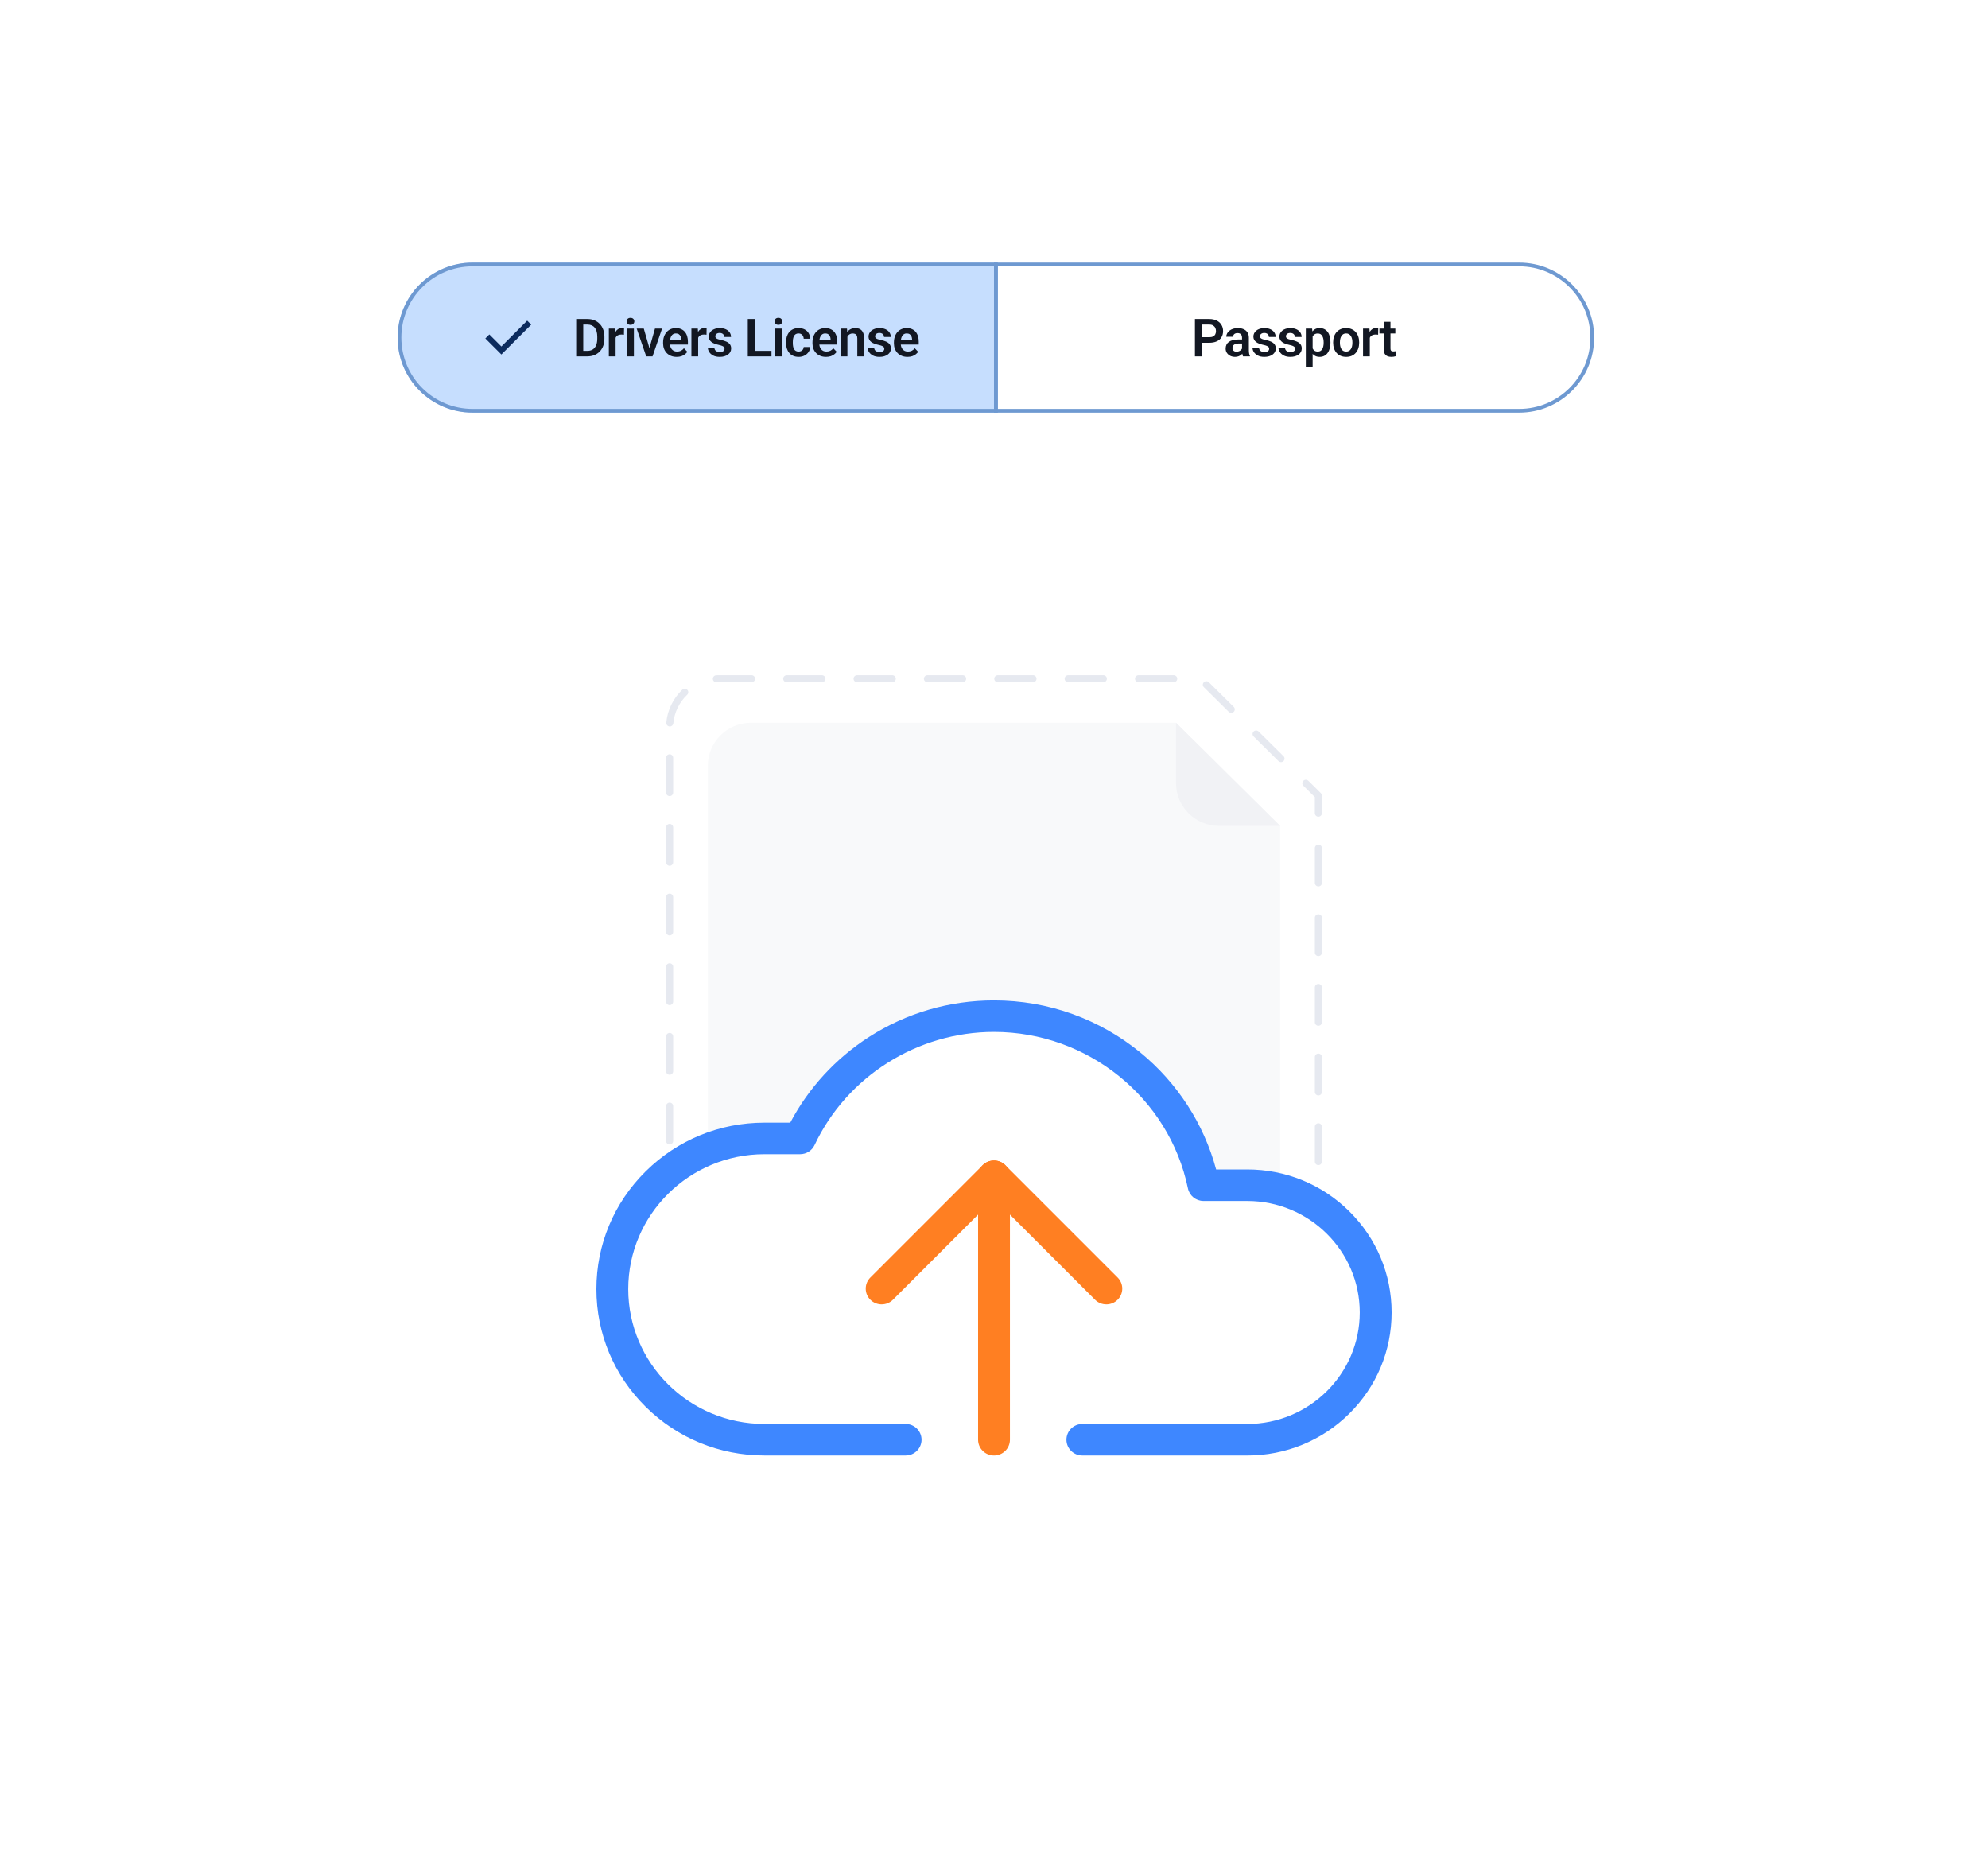 <svg width="530" height="493" viewBox="0 0 530 493" fill="none" xmlns="http://www.w3.org/2000/svg">
<g filter="url(#filter0_d_9591_135944)">
<rect x="34" y="28" width="462" height="425" rx="24" fill="white"/>
<g clip-path="url(#clip0_9591_135944)">
<path d="M313.519 186.664H200.261C193.882 186.664 188.711 191.784 188.711 198.1V350.88C188.711 357.196 193.882 362.316 200.261 362.316H329.739C336.118 362.316 341.289 357.196 341.289 350.88V214.16L313.521 186.666L313.519 186.664Z" fill="#F8F9FA"/>
<path d="M341.292 214.162L313.523 186.668V202.768C313.523 209.062 318.676 214.162 325.031 214.162H341.292Z" fill="#F1F2F5"/>
<path fill-rule="evenodd" clip-rule="evenodd" d="M323.181 374.985H332.561C333.082 374.985 333.504 374.568 333.504 374.052C333.504 373.536 333.082 373.118 332.561 373.118H323.181C322.66 373.118 322.238 373.536 322.238 374.052C322.238 374.568 322.66 374.985 323.181 374.985ZM304.424 374.985H313.803C314.325 374.985 314.747 374.568 314.747 374.052C314.747 373.536 314.325 373.118 313.803 373.118H304.424C303.903 373.118 303.481 373.536 303.481 374.052C303.481 374.568 303.903 374.985 304.424 374.985ZM285.667 374.985H295.046C295.568 374.985 295.99 374.568 295.99 374.052C295.99 373.536 295.568 373.118 295.046 373.118H285.667C285.146 373.118 284.724 373.536 284.724 374.052C284.724 374.568 285.146 374.985 285.667 374.985ZM266.91 374.985H276.289C276.81 374.985 277.232 374.568 277.232 374.052C277.232 373.536 276.81 373.118 276.289 373.118H266.91C266.389 373.118 265.967 373.536 265.967 374.052C265.967 374.568 266.389 374.985 266.91 374.985ZM248.153 374.985H257.532C258.053 374.985 258.475 374.568 258.475 374.052C258.475 373.536 258.053 373.118 257.532 373.118H248.153C247.632 373.118 247.21 373.536 247.21 374.052C247.21 374.568 247.632 374.985 248.153 374.985ZM229.396 374.985H238.775C239.296 374.985 239.718 374.568 239.718 374.052C239.718 373.536 239.296 373.118 238.775 373.118H229.396C228.875 373.118 228.453 373.536 228.453 374.052C228.453 374.568 228.875 374.985 229.396 374.985ZM210.639 374.985H220.018C220.539 374.985 220.961 374.568 220.961 374.052C220.961 373.536 220.539 373.118 220.018 373.118H210.639C210.118 373.118 209.696 373.536 209.696 374.052C209.696 374.568 210.118 374.985 210.639 374.985ZM191.882 374.985H201.261C201.782 374.985 202.204 374.568 202.204 374.052C202.204 373.536 201.782 373.118 201.261 373.118H191.882C191.361 373.118 190.939 373.536 190.939 374.052C190.939 374.568 191.361 374.985 191.882 374.985ZM340.987 373.83C341.103 374.243 341.481 374.514 341.894 374.514L341.896 374.516C341.979 374.516 342.064 374.504 342.148 374.481C345.403 373.587 348.229 371.551 350.102 368.748C350.39 368.317 350.27 367.738 349.836 367.453C349.401 367.168 348.816 367.287 348.528 367.716C346.906 370.143 344.462 371.906 341.644 372.68C341.141 372.818 340.847 373.332 340.987 373.83ZM182.62 371.756C182.797 371.903 183.01 371.974 183.224 371.974H183.225C183.496 371.974 183.763 371.861 183.95 371.64C184.283 371.245 184.231 370.656 183.83 370.324C181.573 368.457 180.076 365.855 179.617 362.997C179.537 362.488 179.053 362.14 178.538 362.221C178.024 362.301 177.672 362.781 177.755 363.29C178.286 366.592 180.014 369.6 182.62 371.756ZM350.537 359.371C350.537 359.887 350.959 360.305 351.481 360.305C352.002 360.305 352.424 359.887 352.424 359.371V350.085C352.424 349.569 352.002 349.151 351.481 349.151C350.959 349.151 350.537 349.569 350.537 350.085V359.371ZM177.578 353.867C177.578 354.383 178 354.8 178.521 354.8C179.042 354.8 179.464 354.383 179.464 353.867V344.58C179.464 344.064 179.042 343.646 178.521 343.646C178 343.646 177.578 344.064 177.578 344.58V353.867ZM350.537 340.799C350.537 341.316 350.959 341.733 351.481 341.733C352.002 341.733 352.424 341.316 352.424 340.799V331.513C352.424 330.997 352.002 330.579 351.481 330.579C350.959 330.579 350.537 330.997 350.537 331.513V340.799ZM177.578 335.295C177.578 335.811 178 336.229 178.521 336.229C179.042 336.229 179.464 335.811 179.464 335.295V326.008C179.464 325.492 179.042 325.074 178.521 325.074C178 325.074 177.578 325.492 177.578 326.008V335.295ZM350.537 322.228C350.537 322.744 350.959 323.161 351.481 323.161C352.002 323.161 352.424 322.744 352.424 322.228V312.941C352.424 312.425 352.002 312.007 351.481 312.007C350.959 312.007 350.537 312.425 350.537 312.941V322.228ZM177.578 316.723C177.578 317.239 178 317.657 178.521 317.657C179.042 317.657 179.464 317.239 179.464 316.723V307.436C179.464 306.92 179.042 306.502 178.521 306.502C178 306.502 177.578 306.92 177.578 307.436V316.723ZM350.537 303.656C350.537 304.172 350.959 304.589 351.481 304.589C352.002 304.589 352.424 304.172 352.424 303.656V294.369C352.424 293.853 352.002 293.435 351.481 293.435C350.959 293.435 350.537 293.853 350.537 294.369V303.656ZM177.578 298.151C177.578 298.667 178 299.085 178.521 299.085C179.042 299.085 179.464 298.667 179.464 298.151V288.864C179.464 288.348 179.042 287.93 178.521 287.93C178 287.93 177.578 288.348 177.578 288.864V298.151ZM350.537 285.084C350.537 285.6 350.959 286.018 351.481 286.018C352.002 286.018 352.424 285.6 352.424 285.084V275.797C352.424 275.281 352.002 274.863 351.481 274.863C350.959 274.863 350.537 275.281 350.537 275.797V285.084ZM177.578 279.579C177.578 280.095 178 280.513 178.521 280.513C179.042 280.513 179.464 280.095 179.464 279.579V270.292C179.464 269.776 179.042 269.358 178.521 269.358C178 269.358 177.578 269.776 177.578 270.292V279.579ZM350.537 266.512C350.537 267.028 350.959 267.446 351.481 267.446C352.002 267.446 352.424 267.028 352.424 266.512V257.225C352.424 256.709 352.002 256.291 351.481 256.291C350.959 256.291 350.537 256.709 350.537 257.225V266.512ZM177.578 261.007C177.578 261.523 178 261.941 178.521 261.941C179.042 261.941 179.464 261.523 179.464 261.007V251.72C179.464 251.204 179.042 250.786 178.521 250.786C178 250.786 177.578 251.204 177.578 251.72V261.007ZM350.537 247.94C350.537 248.456 350.959 248.874 351.481 248.874C352.002 248.874 352.424 248.456 352.424 247.94V238.653C352.424 238.137 352.002 237.719 351.481 237.719C350.959 237.719 350.537 238.137 350.537 238.653V247.94ZM177.578 242.435C177.578 242.951 178 243.369 178.521 243.369C179.042 243.369 179.464 242.951 179.464 242.435V233.148C179.464 232.632 179.042 232.214 178.521 232.214C178 232.214 177.578 232.632 177.578 233.148V242.435ZM350.537 229.368C350.537 229.884 350.959 230.302 351.481 230.302C352.002 230.302 352.424 229.884 352.424 229.368V220.081C352.424 219.565 352.002 219.147 351.481 219.147C350.959 219.147 350.537 219.565 350.537 220.081V229.368ZM177.578 223.861C177.578 224.377 178 224.795 178.521 224.795C179.042 224.795 179.464 224.377 179.464 223.861V214.575C179.464 214.059 179.042 213.641 178.521 213.641C178 213.641 177.578 214.059 177.578 214.575V223.861ZM177.578 205.289C177.578 205.805 178 206.223 178.521 206.223C179.042 206.223 179.464 205.805 179.464 205.289V196.003C179.464 195.487 179.042 195.069 178.521 195.069C178 195.069 177.578 195.487 177.578 196.003V205.289ZM340.845 196.893C341.03 197.075 341.271 197.166 341.513 197.166V197.168C341.755 197.168 341.995 197.078 342.18 196.895C342.548 196.529 342.548 195.938 342.18 195.573L335.548 189.006C335.178 188.642 334.581 188.642 334.213 189.006C333.845 189.371 333.845 189.962 334.213 190.326L340.845 196.893ZM178.489 187.651C178.518 187.655 178.546 187.655 178.575 187.655H178.573C179.056 187.655 179.468 187.288 179.511 186.804C179.774 183.919 181.087 181.223 183.208 179.21C183.585 178.854 183.597 178.263 183.237 177.89C182.877 177.517 182.28 177.506 181.904 177.862C179.453 180.187 177.936 183.303 177.634 186.638C177.588 187.152 177.97 187.605 178.489 187.651ZM327.582 183.761C327.767 183.943 328.008 184.034 328.25 184.034V184.036C328.492 184.036 328.732 183.946 328.917 183.763C329.286 183.397 329.286 182.806 328.917 182.441L322.285 175.874C321.915 175.51 321.318 175.51 320.95 175.874C320.582 176.239 320.582 176.83 320.95 177.194L327.582 183.761ZM190.046 174.992C190.069 175.493 190.486 175.883 190.987 175.883V175.881H191.033C191.224 175.873 191.419 175.868 191.613 175.868H200.367C200.888 175.868 201.31 175.45 201.31 174.934C201.31 174.418 200.888 174 200.367 174H191.613C191.391 174 191.166 174.005 190.944 174.015C190.422 174.04 190.021 174.476 190.046 174.992ZM303.53 175.868H312.909C313.43 175.868 313.852 175.45 313.852 174.934C313.852 174.418 313.43 174 312.909 174H303.53C303.008 174 302.587 174.418 302.587 174.934C302.587 175.45 303.008 175.868 303.53 175.868ZM284.773 175.868H294.152C294.673 175.868 295.095 175.45 295.095 174.934C295.095 174.418 294.673 174 294.152 174H284.773C284.251 174 283.829 174.418 283.829 174.934C283.829 175.45 284.251 175.868 284.773 175.868ZM266.016 175.868H275.395C275.916 175.868 276.338 175.45 276.338 174.934C276.338 174.418 275.916 174 275.395 174H266.016C265.494 174 265.072 174.418 265.072 174.934C265.072 175.45 265.494 175.868 266.016 175.868ZM247.258 175.868H256.638C257.159 175.868 257.581 175.45 257.581 174.934C257.581 174.418 257.159 174 256.638 174H247.258C246.737 174 246.315 174.418 246.315 174.934C246.315 175.45 246.737 175.868 247.258 175.868ZM228.501 175.868H237.881C238.402 175.868 238.824 175.45 238.824 174.934C238.824 174.418 238.402 174 237.881 174H228.501C227.98 174 227.558 174.418 227.558 174.934C227.558 175.45 227.98 175.868 228.501 175.868ZM209.744 175.868H219.124C219.645 175.868 220.067 175.45 220.067 174.934C220.067 174.418 219.645 174 219.124 174H209.744C209.223 174 208.801 174.418 208.801 174.934C208.801 175.45 209.223 175.868 209.744 175.868ZM350.533 210.772C350.533 211.288 350.955 211.706 351.476 211.706C351.997 211.706 352.419 211.288 352.419 210.772V206.102C352.419 205.854 352.32 205.616 352.143 205.441L348.808 202.138C348.438 201.774 347.841 201.774 347.473 202.138C347.105 202.504 347.105 203.095 347.473 203.46L350.533 206.489V210.772Z" fill="#E6E9F0"/>
<path d="M241.439 377.796H203.803C181.402 377.796 163.242 359.815 163.242 337.636C163.242 315.457 181.402 297.476 203.803 297.476H213.311C222.393 278.225 242.12 264.883 264.996 264.883C292.544 264.883 315.53 284.227 320.854 309.945H332.488C351.411 309.945 366.752 325.135 366.752 343.871C366.752 362.608 351.411 377.798 332.488 377.798H288.555" fill="white"/>
<path d="M332.491 382.001H288.558C286.214 382.001 284.313 380.12 284.313 377.798C284.313 375.476 286.212 373.595 288.558 373.595H332.491C349.044 373.595 362.51 360.262 362.51 343.872C362.51 327.482 349.044 314.149 332.491 314.149H320.857C318.841 314.149 317.103 312.746 316.698 310.79C311.696 286.626 289.953 269.086 264.999 269.086C244.584 269.086 225.806 280.928 217.159 299.254C216.461 300.732 214.962 301.678 213.313 301.678H203.804C183.779 301.678 167.488 317.808 167.488 337.635C167.488 357.462 183.779 373.592 203.804 373.592H241.441C243.784 373.592 245.686 375.473 245.686 377.795C245.686 380.117 243.786 381.998 241.441 381.998H203.804C191.835 381.998 180.585 377.384 172.122 369.004C163.66 360.628 159 349.487 159 337.638C159 325.789 163.66 314.648 172.123 306.269C180.587 297.889 191.837 293.275 203.805 293.275H210.68C215.565 284.016 222.779 276.159 231.673 270.438C241.595 264.056 253.12 260.684 265.001 260.684C272.237 260.684 279.323 261.922 286.061 264.364C292.571 266.724 298.594 270.145 303.966 274.531C313.848 282.603 320.951 293.588 324.219 305.746H332.494C342.78 305.746 352.45 309.713 359.724 316.914C366.997 324.115 371.003 333.69 371.003 343.875C371.003 354.061 366.997 363.634 359.724 370.837C352.451 378.039 342.781 382.005 332.494 382.005L332.491 382.001Z" fill="#3E87FF"/>
<path d="M265.003 382.002C262.659 382.002 260.758 380.121 260.758 377.799V307.562C260.758 305.242 262.658 303.359 265.003 303.359C267.348 303.359 269.248 305.24 269.248 307.562V377.799C269.248 380.119 267.348 382.002 265.003 382.002Z" fill="#FF7F22"/>
<path d="M294.951 341.717C293.859 341.717 292.764 341.301 291.935 340.472L265.001 313.535L238.067 340.472C236.417 342.121 233.729 342.135 232.063 340.502C230.397 338.869 230.384 336.207 232.033 334.557L261.983 304.605C262.78 303.807 263.866 303.359 264.999 303.359C266.132 303.359 267.219 303.809 268.015 304.605L297.966 334.557C299.615 336.207 299.602 338.869 297.936 340.502C297.108 341.312 296.029 341.718 294.95 341.718L294.951 341.717Z" fill="#FF7F22"/>
</g>
<g clip-path="url(#clip1_9591_135944)">
<path d="M106 84C106 72.954 114.954 64 126 64H266V104H126C114.954 104 106 95.046 106 84Z" fill="#C6DEFE"/>
<mask id="mask0_9591_135944" style="mask-type:alpha" maskUnits="userSpaceOnUse" x="126" y="75" width="19" height="18">
<rect x="126.5" y="75" width="18" height="18" fill="#D9D9D9"/>
</mask>
<g mask="url(#mask0_9591_135944)">
<path d="M133.666 88.499L129.391 84.224L130.459 83.156L133.666 86.362L140.547 79.481L141.616 80.549L133.666 88.499Z" fill="#0C2B5E"/>
</g>
<path d="M156.588 89H154.441L154.455 87.523H156.588C157.167 87.523 157.652 87.396 158.044 87.141C158.436 86.881 158.732 86.509 158.933 86.026C159.133 85.539 159.233 84.955 159.233 84.276V83.764C159.233 83.24 159.176 82.777 159.063 82.376C158.949 81.975 158.78 81.638 158.557 81.364C158.338 81.091 158.067 80.883 157.743 80.742C157.42 80.601 157.048 80.53 156.629 80.53H154.4V79.047H156.629C157.294 79.047 157.9 79.159 158.447 79.382C158.999 79.605 159.475 79.926 159.876 80.346C160.282 80.76 160.592 81.257 160.806 81.836C161.024 82.415 161.134 83.062 161.134 83.777V84.276C161.134 84.987 161.024 85.634 160.806 86.218C160.592 86.796 160.282 87.293 159.876 87.708C159.475 88.123 158.996 88.442 158.44 88.665C157.884 88.888 157.267 89 156.588 89ZM155.494 79.047V89H153.614V79.047H155.494ZM164.121 83.114V89H162.317V81.603H164.026L164.121 83.114ZM166.37 81.556L166.343 83.237C166.243 83.219 166.129 83.205 166.001 83.196C165.878 83.187 165.762 83.183 165.653 83.183C165.375 83.183 165.131 83.221 164.921 83.299C164.712 83.372 164.536 83.479 164.395 83.62C164.258 83.761 164.153 83.935 164.08 84.14C164.007 84.34 163.966 84.568 163.957 84.823L163.568 84.775C163.568 84.306 163.616 83.871 163.711 83.47C163.807 83.069 163.946 82.718 164.128 82.417C164.311 82.116 164.538 81.884 164.812 81.72C165.09 81.551 165.409 81.467 165.769 81.467C165.869 81.467 165.976 81.476 166.09 81.494C166.209 81.508 166.302 81.528 166.37 81.556ZM168.996 81.603V89H167.184V81.603H168.996ZM167.061 79.669C167.061 79.4 167.152 79.177 167.335 78.999C167.521 78.821 167.772 78.732 168.087 78.732C168.401 78.732 168.649 78.821 168.832 78.999C169.018 79.177 169.112 79.4 169.112 79.669C169.112 79.933 169.018 80.154 168.832 80.332C168.649 80.51 168.401 80.599 168.087 80.599C167.772 80.599 167.521 80.51 167.335 80.332C167.152 80.154 167.061 79.933 167.061 79.669ZM172.892 87.633L174.615 81.603H176.502L173.966 89H172.817L172.892 87.633ZM171.635 81.603L173.378 87.647L173.439 89H172.284L169.741 81.603H171.635ZM180.399 89.137C179.838 89.137 179.334 89.046 178.888 88.863C178.441 88.681 178.061 88.428 177.746 88.105C177.436 87.776 177.197 87.396 177.028 86.963C176.864 86.525 176.782 86.056 176.782 85.555V85.281C176.782 84.712 176.864 84.194 177.028 83.73C177.193 83.26 177.425 82.857 177.726 82.519C178.027 82.182 178.387 81.922 178.806 81.74C179.225 81.558 179.688 81.467 180.194 81.467C180.718 81.467 181.18 81.556 181.581 81.733C181.982 81.907 182.317 82.153 182.586 82.472C182.855 82.791 183.058 83.174 183.194 83.62C183.331 84.062 183.4 84.552 183.4 85.09V85.849H177.603V84.605H181.622V84.468C181.613 84.181 181.558 83.919 181.458 83.682C181.358 83.44 181.203 83.249 180.993 83.107C180.784 82.962 180.513 82.889 180.18 82.889C179.911 82.889 179.676 82.948 179.476 83.066C179.28 83.18 179.116 83.344 178.984 83.559C178.856 83.768 178.76 84.019 178.696 84.311C178.633 84.602 178.601 84.926 178.601 85.281V85.555C178.601 85.865 178.642 86.152 178.724 86.416C178.81 86.68 178.936 86.91 179.1 87.106C179.268 87.298 179.469 87.448 179.701 87.558C179.938 87.662 180.207 87.715 180.508 87.715C180.886 87.715 181.228 87.642 181.533 87.496C181.843 87.346 182.112 87.125 182.34 86.833L183.249 87.776C183.094 88.004 182.885 88.223 182.62 88.433C182.361 88.642 182.046 88.813 181.677 88.945C181.308 89.073 180.882 89.137 180.399 89.137ZM186.134 83.114V89H184.33V81.603H186.039L186.134 83.114ZM188.383 81.556L188.356 83.237C188.256 83.219 188.142 83.205 188.014 83.196C187.891 83.187 187.775 83.183 187.665 83.183C187.387 83.183 187.144 83.221 186.934 83.299C186.724 83.372 186.549 83.479 186.408 83.62C186.271 83.761 186.166 83.935 186.093 84.14C186.02 84.34 185.979 84.568 185.97 84.823L185.581 84.775C185.581 84.306 185.628 83.871 185.724 83.47C185.82 83.069 185.959 82.718 186.141 82.417C186.323 82.116 186.551 81.884 186.825 81.72C187.103 81.551 187.422 81.467 187.782 81.467C187.882 81.467 187.989 81.476 188.103 81.494C188.221 81.508 188.315 81.528 188.383 81.556ZM193.162 86.977C193.162 86.822 193.121 86.683 193.039 86.56C192.957 86.436 192.802 86.325 192.574 86.225C192.351 86.12 192.023 86.022 191.59 85.931C191.207 85.849 190.854 85.746 190.53 85.623C190.206 85.5 189.928 85.352 189.696 85.179C189.464 85.001 189.281 84.794 189.149 84.557C189.022 84.315 188.958 84.037 188.958 83.723C188.958 83.417 189.024 83.13 189.156 82.861C189.288 82.588 189.48 82.349 189.73 82.144C189.981 81.934 190.286 81.77 190.646 81.651C191.006 81.528 191.412 81.467 191.863 81.467C192.492 81.467 193.032 81.569 193.483 81.774C193.939 81.98 194.287 82.262 194.529 82.622C194.771 82.978 194.891 83.379 194.891 83.825H193.087C193.087 83.629 193.041 83.451 192.95 83.292C192.863 83.132 192.729 83.005 192.547 82.909C192.364 82.809 192.134 82.759 191.856 82.759C191.606 82.759 191.394 82.8 191.22 82.882C191.052 82.964 190.924 83.071 190.838 83.203C190.751 83.335 190.708 83.481 190.708 83.641C190.708 83.759 190.731 83.866 190.776 83.962C190.826 84.053 190.906 84.137 191.015 84.215C191.125 84.292 191.273 84.363 191.46 84.427C191.651 84.491 191.886 84.552 192.164 84.611C192.715 84.721 193.196 84.867 193.606 85.049C194.021 85.227 194.344 85.463 194.577 85.76C194.809 86.056 194.926 86.434 194.926 86.894C194.926 87.223 194.855 87.523 194.714 87.797C194.572 88.066 194.367 88.3 194.098 88.501C193.829 88.701 193.508 88.859 193.134 88.973C192.761 89.082 192.339 89.137 191.87 89.137C191.191 89.137 190.617 89.016 190.147 88.774C189.678 88.528 189.322 88.218 189.081 87.845C188.839 87.466 188.718 87.075 188.718 86.669H190.448C190.462 86.956 190.539 87.186 190.68 87.359C190.822 87.533 190.999 87.658 191.214 87.735C191.432 87.808 191.662 87.845 191.904 87.845C192.177 87.845 192.408 87.808 192.594 87.735C192.781 87.658 192.923 87.555 193.018 87.428C193.114 87.296 193.162 87.145 193.162 86.977ZM205.679 87.523V89H200.675V87.523H205.679ZM201.242 79.047V89H199.363V79.047H201.242ZM208.434 81.603V89H206.623V81.603H208.434ZM206.5 79.669C206.5 79.4 206.591 79.177 206.773 78.999C206.96 78.821 207.211 78.732 207.525 78.732C207.839 78.732 208.088 78.821 208.27 78.999C208.457 79.177 208.55 79.4 208.55 79.669C208.55 79.933 208.457 80.154 208.27 80.332C208.088 80.51 207.839 80.599 207.525 80.599C207.211 80.599 206.96 80.51 206.773 80.332C206.591 80.154 206.5 79.933 206.5 79.669ZM212.912 87.715C213.167 87.715 213.395 87.665 213.596 87.564C213.796 87.464 213.956 87.323 214.074 87.141C214.197 86.958 214.263 86.746 214.272 86.505H215.974C215.965 87.006 215.824 87.455 215.551 87.852C215.277 88.248 214.913 88.562 214.457 88.795C214.006 89.023 213.5 89.137 212.939 89.137C212.37 89.137 211.873 89.041 211.449 88.85C211.025 88.658 210.672 88.392 210.389 88.05C210.111 87.708 209.902 87.311 209.761 86.86C209.624 86.409 209.556 85.926 209.556 85.411V85.192C209.556 84.677 209.624 84.194 209.761 83.743C209.902 83.292 210.111 82.895 210.389 82.554C210.672 82.212 211.025 81.945 211.449 81.754C211.873 81.562 212.367 81.467 212.932 81.467C213.529 81.467 214.054 81.583 214.505 81.815C214.96 82.048 215.316 82.376 215.571 82.8C215.831 83.224 215.965 83.723 215.974 84.297H214.272C214.263 84.033 214.204 83.796 214.095 83.586C213.985 83.376 213.83 83.208 213.63 83.08C213.429 82.953 213.185 82.889 212.898 82.889C212.593 82.889 212.338 82.953 212.133 83.08C211.932 83.208 211.775 83.383 211.661 83.606C211.552 83.825 211.474 84.071 211.429 84.345C211.388 84.614 211.367 84.896 211.367 85.192V85.411C211.367 85.712 211.388 85.999 211.429 86.272C211.474 86.546 211.552 86.792 211.661 87.011C211.775 87.225 211.932 87.396 212.133 87.523C212.338 87.651 212.597 87.715 212.912 87.715ZM220.22 89.137C219.659 89.137 219.156 89.046 218.709 88.863C218.262 88.681 217.882 88.428 217.567 88.105C217.258 87.776 217.018 87.396 216.85 86.963C216.686 86.525 216.604 86.056 216.604 85.555V85.281C216.604 84.712 216.686 84.194 216.85 83.73C217.014 83.26 217.246 82.857 217.547 82.519C217.848 82.182 218.208 81.922 218.627 81.74C219.046 81.558 219.509 81.467 220.015 81.467C220.539 81.467 221.001 81.556 221.402 81.733C221.803 81.907 222.138 82.153 222.407 82.472C222.676 82.791 222.879 83.174 223.016 83.62C223.152 84.062 223.221 84.552 223.221 85.09V85.849H217.424V84.605H221.443V84.468C221.434 84.181 221.38 83.919 221.279 83.682C221.179 83.44 221.024 83.249 220.815 83.107C220.605 82.962 220.334 82.889 220.001 82.889C219.732 82.889 219.498 82.948 219.297 83.066C219.101 83.18 218.937 83.344 218.805 83.559C218.677 83.768 218.581 84.019 218.518 84.311C218.454 84.602 218.422 84.926 218.422 85.281V85.555C218.422 85.865 218.463 86.152 218.545 86.416C218.632 86.68 218.757 86.91 218.921 87.106C219.09 87.298 219.29 87.448 219.523 87.558C219.76 87.662 220.028 87.715 220.329 87.715C220.707 87.715 221.049 87.642 221.355 87.496C221.665 87.346 221.933 87.125 222.161 86.833L223.07 87.776C222.915 88.004 222.706 88.223 222.442 88.433C222.182 88.642 221.867 88.813 221.498 88.945C221.129 89.073 220.703 89.137 220.22 89.137ZM225.921 83.183V89H224.117V81.603H225.812L225.921 83.183ZM225.634 85.035H225.101C225.106 84.497 225.178 84.01 225.32 83.572C225.461 83.135 225.659 82.759 225.914 82.444C226.174 82.13 226.482 81.888 226.837 81.72C227.193 81.551 227.589 81.467 228.027 81.467C228.382 81.467 228.704 81.517 228.991 81.617C229.278 81.717 229.524 81.877 229.729 82.096C229.939 82.314 230.098 82.602 230.207 82.957C230.321 83.308 230.378 83.741 230.378 84.256V89H228.56V84.242C228.56 83.905 228.51 83.638 228.41 83.442C228.314 83.246 228.173 83.107 227.986 83.025C227.803 82.943 227.578 82.902 227.309 82.902C227.031 82.902 226.787 82.959 226.578 83.073C226.372 83.183 226.199 83.335 226.058 83.531C225.921 83.727 225.816 83.953 225.744 84.208C225.671 84.463 225.634 84.739 225.634 85.035ZM235.758 86.977C235.758 86.822 235.717 86.683 235.635 86.56C235.553 86.436 235.398 86.325 235.171 86.225C234.947 86.12 234.619 86.022 234.186 85.931C233.803 85.849 233.45 85.746 233.127 85.623C232.803 85.5 232.525 85.352 232.293 85.179C232.06 85.001 231.878 84.794 231.746 84.557C231.618 84.315 231.554 84.037 231.554 83.723C231.554 83.417 231.62 83.13 231.753 82.861C231.885 82.588 232.076 82.349 232.327 82.144C232.577 81.934 232.883 81.77 233.243 81.651C233.603 81.528 234.008 81.467 234.46 81.467C235.089 81.467 235.629 81.569 236.08 81.774C236.535 81.98 236.884 82.262 237.126 82.622C237.367 82.978 237.488 83.379 237.488 83.825H235.683C235.683 83.629 235.638 83.451 235.547 83.292C235.46 83.132 235.326 83.005 235.143 82.909C234.961 82.809 234.731 82.759 234.453 82.759C234.202 82.759 233.99 82.8 233.817 82.882C233.648 82.964 233.521 83.071 233.434 83.203C233.348 83.335 233.304 83.481 233.304 83.641C233.304 83.759 233.327 83.866 233.373 83.962C233.423 84.053 233.503 84.137 233.612 84.215C233.721 84.292 233.869 84.363 234.056 84.427C234.248 84.491 234.482 84.552 234.76 84.611C235.312 84.721 235.793 84.867 236.203 85.049C236.618 85.227 236.941 85.463 237.174 85.76C237.406 86.056 237.522 86.434 237.522 86.894C237.522 87.223 237.452 87.523 237.31 87.797C237.169 88.066 236.964 88.3 236.695 88.501C236.426 88.701 236.105 88.859 235.731 88.973C235.357 89.082 234.936 89.137 234.466 89.137C233.787 89.137 233.213 89.016 232.744 88.774C232.274 88.528 231.919 88.218 231.677 87.845C231.436 87.466 231.315 87.075 231.315 86.669H233.045C233.058 86.956 233.136 87.186 233.277 87.359C233.418 87.533 233.596 87.658 233.81 87.735C234.029 87.808 234.259 87.845 234.501 87.845C234.774 87.845 235.004 87.808 235.191 87.735C235.378 87.658 235.519 87.555 235.615 87.428C235.711 87.296 235.758 87.145 235.758 86.977ZM241.938 89.137C241.378 89.137 240.874 89.046 240.428 88.863C239.981 88.681 239.601 88.428 239.286 88.105C238.976 87.776 238.737 87.396 238.568 86.963C238.404 86.525 238.322 86.056 238.322 85.555V85.281C238.322 84.712 238.404 84.194 238.568 83.73C238.732 83.26 238.965 82.857 239.266 82.519C239.566 82.182 239.926 81.922 240.346 81.74C240.765 81.558 241.228 81.467 241.733 81.467C242.257 81.467 242.72 81.556 243.121 81.733C243.522 81.907 243.857 82.153 244.126 82.472C244.395 82.791 244.598 83.174 244.734 83.62C244.871 84.062 244.939 84.552 244.939 85.09V85.849H239.143V84.605H243.162V84.468C243.153 84.181 243.098 83.919 242.998 83.682C242.898 83.44 242.743 83.249 242.533 83.107C242.324 82.962 242.052 82.889 241.72 82.889C241.451 82.889 241.216 82.948 241.016 83.066C240.82 83.18 240.656 83.344 240.523 83.559C240.396 83.768 240.3 84.019 240.236 84.311C240.172 84.602 240.141 84.926 240.141 85.281V85.555C240.141 85.865 240.182 86.152 240.264 86.416C240.35 86.68 240.476 86.91 240.64 87.106C240.808 87.298 241.009 87.448 241.241 87.558C241.478 87.662 241.747 87.715 242.048 87.715C242.426 87.715 242.768 87.642 243.073 87.496C243.383 87.346 243.652 87.125 243.88 86.833L244.789 87.776C244.634 88.004 244.424 88.223 244.16 88.433C243.9 88.642 243.586 88.813 243.217 88.945C242.848 89.073 242.422 89.137 241.938 89.137Z" fill="#121722"/>
</g>
<path d="M106.5 84C106.5 73.23 115.23 64.5 126 64.5H265.5V103.5H126C115.23 103.5 106.5 94.77 106.5 84Z" stroke="#6E99D1"/>
<g clip-path="url(#clip2_9591_135944)">
<path d="M322.396 85.37H319.833V83.894H322.396C322.815 83.894 323.155 83.825 323.415 83.689C323.679 83.547 323.873 83.356 323.996 83.114C324.119 82.868 324.18 82.588 324.18 82.273C324.18 81.968 324.119 81.683 323.996 81.419C323.873 81.155 323.679 80.94 323.415 80.776C323.155 80.612 322.815 80.53 322.396 80.53H320.448V89H318.568V79.047H322.396C323.171 79.047 323.832 79.186 324.378 79.464C324.93 79.737 325.349 80.118 325.636 80.606C325.928 81.088 326.074 81.64 326.074 82.26C326.074 82.902 325.928 83.456 325.636 83.921C325.349 84.386 324.93 84.743 324.378 84.994C323.832 85.245 323.171 85.37 322.396 85.37ZM331.126 87.428V84.017C331.126 83.766 331.082 83.549 330.996 83.367C330.909 83.185 330.777 83.044 330.599 82.943C330.422 82.843 330.196 82.793 329.923 82.793C329.681 82.793 329.469 82.834 329.287 82.916C329.109 82.998 328.972 83.114 328.877 83.265C328.781 83.41 328.733 83.579 328.733 83.77H326.922C326.922 83.465 326.995 83.176 327.14 82.902C327.286 82.624 327.494 82.378 327.762 82.164C328.036 81.945 328.362 81.774 328.74 81.651C329.123 81.528 329.551 81.467 330.025 81.467C330.586 81.467 331.085 81.562 331.522 81.754C331.964 81.941 332.311 82.223 332.561 82.602C332.817 82.98 332.944 83.456 332.944 84.03V87.257C332.944 87.626 332.967 87.943 333.012 88.207C333.063 88.467 333.136 88.692 333.231 88.884V89H331.392C331.306 88.813 331.24 88.576 331.194 88.289C331.149 87.997 331.126 87.71 331.126 87.428ZM331.379 84.495L331.392 85.568H330.251C329.968 85.568 329.72 85.598 329.506 85.657C329.291 85.712 329.116 85.794 328.979 85.903C328.843 86.008 328.74 86.136 328.672 86.286C328.603 86.432 328.569 86.598 328.569 86.785C328.569 86.967 328.61 87.132 328.692 87.277C328.779 87.423 328.902 87.539 329.061 87.626C329.225 87.708 329.417 87.749 329.636 87.749C329.955 87.749 330.233 87.685 330.47 87.558C330.707 87.425 330.891 87.266 331.023 87.079C331.155 86.892 331.226 86.715 331.235 86.546L331.755 87.325C331.691 87.512 331.595 87.71 331.468 87.92C331.34 88.13 331.176 88.326 330.975 88.508C330.775 88.69 330.533 88.841 330.251 88.959C329.968 89.078 329.64 89.137 329.266 89.137C328.788 89.137 328.36 89.041 327.981 88.85C327.603 88.658 327.304 88.396 327.086 88.064C326.867 87.731 326.758 87.353 326.758 86.929C326.758 86.537 326.831 86.19 326.976 85.89C327.122 85.589 327.339 85.336 327.626 85.131C327.913 84.921 328.268 84.764 328.692 84.659C329.121 84.55 329.61 84.495 330.162 84.495H331.379ZM338.358 86.977C338.358 86.822 338.317 86.683 338.235 86.56C338.153 86.436 337.998 86.325 337.771 86.225C337.547 86.12 337.219 86.022 336.786 85.931C336.403 85.849 336.05 85.746 335.727 85.623C335.403 85.5 335.125 85.352 334.893 85.179C334.66 85.001 334.478 84.794 334.346 84.557C334.218 84.315 334.154 84.037 334.154 83.723C334.154 83.417 334.22 83.13 334.353 82.861C334.485 82.588 334.676 82.349 334.927 82.144C335.177 81.934 335.483 81.77 335.843 81.651C336.203 81.528 336.608 81.467 337.06 81.467C337.689 81.467 338.229 81.569 338.68 81.774C339.135 81.98 339.484 82.262 339.726 82.622C339.967 82.978 340.088 83.379 340.088 83.825H338.283C338.283 83.629 338.238 83.451 338.147 83.292C338.06 83.132 337.926 83.005 337.743 82.909C337.561 82.809 337.331 82.759 337.053 82.759C336.802 82.759 336.59 82.8 336.417 82.882C336.248 82.964 336.121 83.071 336.034 83.203C335.948 83.335 335.904 83.481 335.904 83.641C335.904 83.759 335.927 83.866 335.973 83.962C336.023 84.053 336.103 84.137 336.212 84.215C336.321 84.292 336.469 84.363 336.656 84.427C336.848 84.491 337.082 84.552 337.36 84.611C337.912 84.721 338.393 84.867 338.803 85.049C339.218 85.227 339.541 85.463 339.774 85.76C340.006 86.056 340.122 86.434 340.122 86.894C340.122 87.223 340.052 87.523 339.91 87.797C339.769 88.066 339.564 88.3 339.295 88.501C339.026 88.701 338.705 88.859 338.331 88.973C337.957 89.082 337.536 89.137 337.066 89.137C336.387 89.137 335.813 89.016 335.344 88.774C334.874 88.528 334.519 88.218 334.277 87.845C334.036 87.466 333.915 87.075 333.915 86.669H335.645C335.658 86.956 335.736 87.186 335.877 87.359C336.018 87.533 336.196 87.658 336.41 87.735C336.629 87.808 336.859 87.845 337.101 87.845C337.374 87.845 337.604 87.808 337.791 87.735C337.978 87.658 338.119 87.555 338.215 87.428C338.311 87.296 338.358 87.145 338.358 86.977ZM345.284 86.977C345.284 86.822 345.243 86.683 345.161 86.56C345.078 86.436 344.924 86.325 344.696 86.225C344.472 86.12 344.144 86.022 343.711 85.931C343.328 85.849 342.975 85.746 342.652 85.623C342.328 85.5 342.05 85.352 341.818 85.179C341.585 85.001 341.403 84.794 341.271 84.557C341.143 84.315 341.079 84.037 341.079 83.723C341.079 83.417 341.146 83.13 341.278 82.861C341.41 82.588 341.601 82.349 341.852 82.144C342.103 81.934 342.408 81.77 342.768 81.651C343.128 81.528 343.534 81.467 343.985 81.467C344.614 81.467 345.154 81.569 345.605 81.774C346.061 81.98 346.409 82.262 346.651 82.622C346.892 82.978 347.013 83.379 347.013 83.825H345.208C345.208 83.629 345.163 83.451 345.072 83.292C344.985 83.132 344.851 83.005 344.668 82.909C344.486 82.809 344.256 82.759 343.978 82.759C343.727 82.759 343.515 82.8 343.342 82.882C343.174 82.964 343.046 83.071 342.959 83.203C342.873 83.335 342.829 83.481 342.829 83.641C342.829 83.759 342.852 83.866 342.898 83.962C342.948 84.053 343.028 84.137 343.137 84.215C343.246 84.292 343.395 84.363 343.581 84.427C343.773 84.491 344.008 84.552 344.286 84.611C344.837 84.721 345.318 84.867 345.728 85.049C346.143 85.227 346.466 85.463 346.699 85.76C346.931 86.056 347.047 86.434 347.047 86.894C347.047 87.223 346.977 87.523 346.835 87.797C346.694 88.066 346.489 88.3 346.22 88.501C345.951 88.701 345.63 88.859 345.256 88.973C344.883 89.082 344.461 89.137 343.992 89.137C343.313 89.137 342.738 89.016 342.269 88.774C341.8 88.528 341.444 88.218 341.202 87.845C340.961 87.466 340.84 87.075 340.84 86.669H342.57C342.583 86.956 342.661 87.186 342.802 87.359C342.943 87.533 343.121 87.658 343.335 87.735C343.554 87.808 343.784 87.845 344.026 87.845C344.299 87.845 344.529 87.808 344.716 87.735C344.903 87.658 345.044 87.555 345.14 87.428C345.236 87.296 345.284 87.145 345.284 86.977ZM349.946 83.025V91.844H348.134V81.603H349.809L349.946 83.025ZM354.697 85.227V85.37C354.697 85.908 354.633 86.407 354.506 86.867C354.382 87.323 354.2 87.722 353.959 88.064C353.717 88.401 353.416 88.665 353.056 88.856C352.701 89.043 352.291 89.137 351.826 89.137C351.37 89.137 350.974 89.05 350.636 88.877C350.299 88.699 350.014 88.449 349.782 88.125C349.549 87.801 349.363 87.425 349.221 86.997C349.085 86.564 348.982 86.092 348.914 85.582V85.124C348.982 84.582 349.085 84.09 349.221 83.647C349.363 83.201 349.549 82.816 349.782 82.492C350.014 82.164 350.297 81.911 350.63 81.733C350.967 81.556 351.361 81.467 351.812 81.467C352.282 81.467 352.694 81.556 353.049 81.733C353.409 81.911 353.713 82.166 353.959 82.499C354.205 82.832 354.389 83.228 354.512 83.689C354.635 84.149 354.697 84.662 354.697 85.227ZM352.885 85.37V85.227C352.885 84.898 352.856 84.595 352.797 84.317C352.737 84.035 352.646 83.789 352.523 83.579C352.4 83.365 352.241 83.199 352.045 83.08C351.849 82.962 351.612 82.902 351.334 82.902C351.056 82.902 350.816 82.948 350.616 83.039C350.415 83.13 350.251 83.26 350.124 83.429C349.996 83.597 349.896 83.798 349.823 84.03C349.755 84.258 349.709 84.511 349.686 84.789V85.924C349.727 86.261 349.807 86.564 349.925 86.833C350.044 87.102 350.217 87.316 350.445 87.476C350.677 87.635 350.978 87.715 351.347 87.715C351.625 87.715 351.862 87.653 352.058 87.53C352.254 87.407 352.414 87.239 352.537 87.024C352.66 86.806 352.749 86.555 352.803 86.272C352.858 85.99 352.885 85.689 352.885 85.37ZM355.415 85.377V85.233C355.415 84.691 355.492 84.192 355.647 83.736C355.802 83.276 356.028 82.877 356.324 82.54C356.62 82.203 356.983 81.941 357.411 81.754C357.839 81.562 358.327 81.467 358.874 81.467C359.43 81.467 359.922 81.562 360.351 81.754C360.783 81.941 361.148 82.203 361.444 82.54C361.74 82.877 361.966 83.276 362.121 83.736C362.276 84.192 362.353 84.691 362.353 85.233V85.377C362.353 85.915 362.276 86.414 362.121 86.874C361.966 87.33 361.74 87.728 361.444 88.07C361.148 88.408 360.786 88.67 360.357 88.856C359.929 89.043 359.439 89.137 358.888 89.137C358.341 89.137 357.851 89.043 357.418 88.856C356.985 88.67 356.62 88.408 356.324 88.07C356.028 87.728 355.802 87.33 355.647 86.874C355.492 86.414 355.415 85.915 355.415 85.377ZM357.22 85.233V85.377C357.22 85.701 357.252 86.004 357.315 86.286C357.379 86.569 357.477 86.817 357.609 87.031C357.741 87.245 357.912 87.414 358.122 87.537C358.336 87.656 358.591 87.715 358.888 87.715C359.179 87.715 359.43 87.656 359.64 87.537C359.849 87.414 360.02 87.245 360.152 87.031C360.289 86.817 360.389 86.569 360.453 86.286C360.517 86.004 360.549 85.701 360.549 85.377V85.233C360.549 84.914 360.517 84.616 360.453 84.338C360.389 84.055 360.289 83.807 360.152 83.593C360.02 83.374 359.847 83.203 359.633 83.08C359.423 82.953 359.17 82.889 358.874 82.889C358.582 82.889 358.332 82.953 358.122 83.08C357.912 83.203 357.741 83.374 357.609 83.593C357.477 83.807 357.379 84.055 357.315 84.338C357.252 84.616 357.22 84.914 357.22 85.233ZM365.191 83.114V89H363.386V81.603H365.095L365.191 83.114ZM367.44 81.556L367.412 83.237C367.312 83.219 367.198 83.205 367.071 83.196C366.947 83.187 366.831 83.183 366.722 83.183C366.444 83.183 366.2 83.221 365.99 83.299C365.781 83.372 365.605 83.479 365.464 83.62C365.327 83.761 365.223 83.935 365.15 84.14C365.077 84.34 365.036 84.568 365.027 84.823L364.637 84.775C364.637 84.306 364.685 83.871 364.78 83.47C364.876 83.069 365.015 82.718 365.197 82.417C365.38 82.116 365.608 81.884 365.881 81.72C366.159 81.551 366.478 81.467 366.838 81.467C366.938 81.467 367.045 81.476 367.159 81.494C367.278 81.508 367.371 81.528 367.44 81.556ZM371.993 81.603V82.902H367.754V81.603H371.993ZM368.889 79.785H370.701V86.867C370.701 87.086 370.73 87.255 370.79 87.373C370.849 87.492 370.938 87.571 371.056 87.612C371.175 87.653 371.316 87.674 371.48 87.674C371.598 87.674 371.708 87.667 371.808 87.653C371.908 87.64 371.993 87.626 372.061 87.612L372.068 88.966C371.917 89.016 371.747 89.057 371.555 89.089C371.368 89.121 371.156 89.137 370.919 89.137C370.514 89.137 370.158 89.068 369.853 88.932C369.548 88.79 369.311 88.565 369.142 88.255C368.973 87.94 368.889 87.526 368.889 87.011V79.785Z" fill="#121722"/>
</g>
<path d="M265.5 64.5H405C415.77 64.5 424.5 73.23 424.5 84C424.5 94.77 415.77 103.5 405 103.5H265.5V64.5Z" stroke="#6E99D1"/>
</g>
<defs>
<filter id="filter0_d_9591_135944" x="0" y="0" width="530" height="493" filterUnits="userSpaceOnUse" color-interpolation-filters="sRGB">
<feFlood flood-opacity="0" result="BackgroundImageFix"/>
<feColorMatrix in="SourceAlpha" type="matrix" values="0 0 0 0 0 0 0 0 0 0 0 0 0 0 0 0 0 0 127 0" result="hardAlpha"/>
<feOffset dy="6"/>
<feGaussianBlur stdDeviation="17"/>
<feComposite in2="hardAlpha" operator="out"/>
<feColorMatrix type="matrix" values="0 0 0 0 0 0 0 0 0 0 0 0 0 0 0 0 0 0 0.08 0"/>
<feBlend mode="normal" in2="BackgroundImageFix" result="effect1_dropShadow_9591_135944"/>
<feBlend mode="normal" in="SourceGraphic" in2="effect1_dropShadow_9591_135944" result="shape"/>
</filter>
<clipPath id="clip0_9591_135944">
<rect width="212" height="208" fill="white" transform="translate(159 174)"/>
</clipPath>
<clipPath id="clip1_9591_135944">
<path d="M106 84C106 72.954 114.954 64 126 64H266V104H126C114.954 104 106 95.046 106 84Z" fill="white"/>
</clipPath>
<clipPath id="clip2_9591_135944">
<path d="M265 64H405C416.046 64 425 72.954 425 84C425 95.046 416.046 104 405 104H265V64Z" fill="white"/>
</clipPath>
</defs>
</svg>
